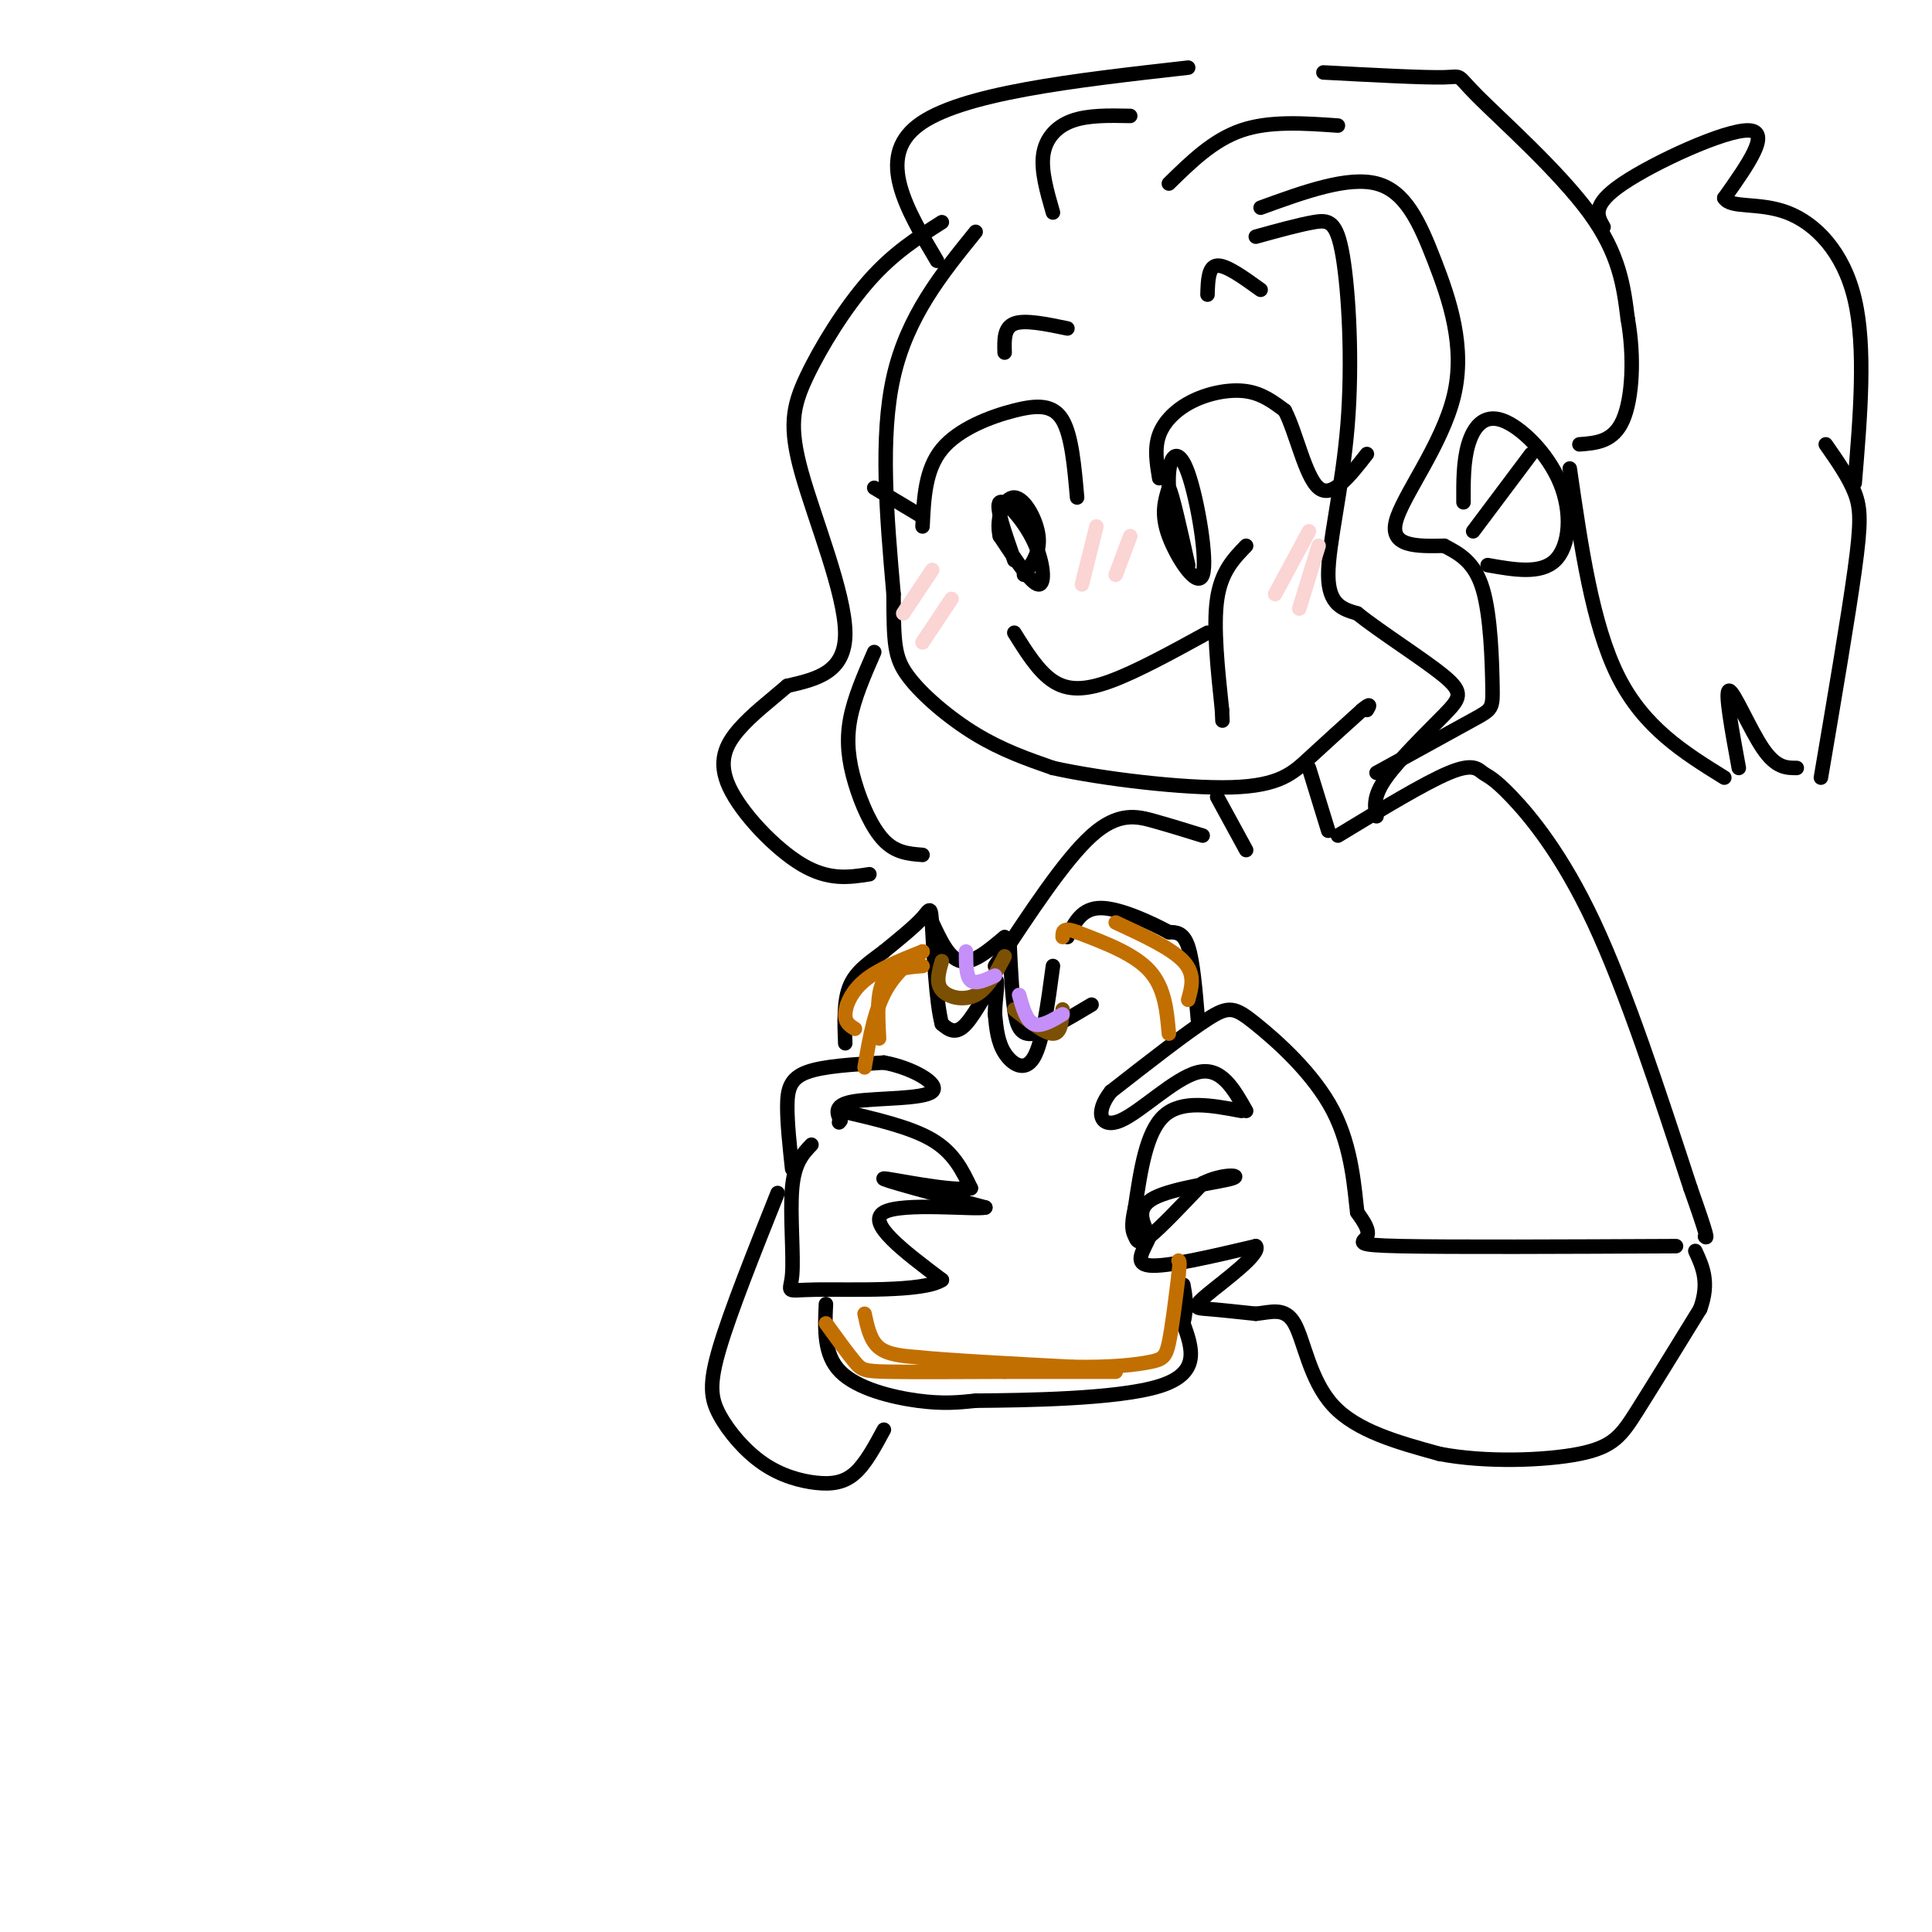<svg viewBox='0 0 400 400' version='1.1' xmlns='http://www.w3.org/2000/svg' xmlns:xlink='http://www.w3.org/1999/xlink'><g fill='none' stroke='rgb(0,0,0)' stroke-width='3' stroke-linecap='round' stroke-linejoin='round'><path d='M202,48c-7.083,8.750 -14.167,17.500 -17,30c-2.833,12.500 -1.417,28.750 0,45'/><path d='M185,123c0.036,10.179 0.125,13.125 3,17c2.875,3.875 8.536,8.679 14,12c5.464,3.321 10.732,5.161 16,7'/><path d='M218,159c10.024,2.226 27.083,4.292 37,4c9.917,-0.292 12.690,-2.940 16,-6c3.310,-3.060 7.155,-6.530 11,-10'/><path d='M282,147c2.000,-1.667 1.500,-0.833 1,0'/><path d='M258,113c-2.583,2.667 -5.167,5.333 -6,11c-0.833,5.667 0.083,14.333 1,23'/><path d='M253,147c0.167,3.833 0.083,1.917 0,0'/><path d='M250,131c-7.289,4.000 -14.578,8.000 -20,10c-5.422,2.000 -8.978,2.000 -12,0c-3.022,-2.000 -5.511,-6.000 -8,-10'/><path d='M191,109c0.274,-5.893 0.548,-11.786 4,-16c3.452,-4.214 10.083,-6.750 15,-8c4.917,-1.250 8.119,-1.214 10,2c1.881,3.214 2.440,9.607 3,16'/><path d='M191,107c0.000,0.000 -10.000,-6.000 -10,-6'/><path d='M210,116c-1.982,-5.649 -3.964,-11.298 -3,-12c0.964,-0.702 4.875,3.542 7,8c2.125,4.458 2.464,9.131 1,9c-1.464,-0.131 -4.732,-5.065 -8,-10'/><path d='M207,111c-0.893,-3.738 0.875,-8.083 3,-8c2.125,0.083 4.607,4.595 5,8c0.393,3.405 -1.304,5.702 -3,8'/><path d='M240,99c-0.512,-3.095 -1.024,-6.190 0,-9c1.024,-2.810 3.583,-5.333 7,-7c3.417,-1.667 7.690,-2.476 11,-2c3.310,0.476 5.655,2.238 8,4'/><path d='M266,85c2.356,4.489 4.244,13.711 7,16c2.756,2.289 6.378,-2.356 10,-7'/><path d='M244,115c-1.152,-6.501 -2.303,-13.002 -2,-17c0.303,-3.998 2.061,-5.494 4,0c1.939,5.494 4.061,17.979 3,21c-1.061,3.021 -5.303,-3.423 -7,-8c-1.697,-4.577 -0.848,-7.289 0,-10'/><path d='M242,101c0.667,1.000 2.333,8.500 4,16'/><path d='M208,73c-0.083,-2.583 -0.167,-5.167 2,-6c2.167,-0.833 6.583,0.083 11,1'/><path d='M261,60c-3.583,-2.583 -7.167,-5.167 -9,-5c-1.833,0.167 -1.917,3.083 -2,6'/><path d='M303,104c-0.021,-4.238 -0.041,-8.475 1,-12c1.041,-3.525 3.145,-6.337 7,-5c3.855,1.337 9.461,6.821 12,13c2.539,6.179 2.011,13.051 -1,16c-3.011,2.949 -8.506,1.974 -14,1'/><path d='M305,110c0.000,0.000 12.000,-16.000 12,-16'/><path d='M194,54c-6.333,-10.667 -12.667,-21.333 -4,-28c8.667,-6.667 32.333,-9.333 56,-12'/><path d='M195,46c-4.989,3.167 -9.978,6.335 -15,12c-5.022,5.665 -10.078,13.828 -13,20c-2.922,6.172 -3.710,10.354 -1,20c2.710,9.646 8.917,24.756 9,33c0.083,8.244 -5.959,9.622 -12,11'/><path d='M163,142c-3.805,3.262 -7.319,5.915 -10,9c-2.681,3.085 -4.530,6.600 -2,12c2.530,5.400 9.437,12.686 15,16c5.563,3.314 9.781,2.657 14,2'/><path d='M191,177c-2.762,-0.214 -5.524,-0.429 -8,-3c-2.476,-2.571 -4.667,-7.500 -6,-12c-1.333,-4.500 -1.810,-8.571 -1,-13c0.810,-4.429 2.905,-9.214 5,-14'/><path d='M260,49c4.464,-1.234 8.928,-2.469 12,-3c3.072,-0.531 4.751,-0.359 6,7c1.249,7.359 2.067,21.904 1,35c-1.067,13.096 -4.019,24.742 -4,31c0.019,6.258 3.010,7.129 6,8'/><path d='M281,127c4.820,3.879 13.869,9.576 18,13c4.131,3.424 3.343,4.576 0,8c-3.343,3.424 -9.241,9.121 -12,13c-2.759,3.879 -2.380,5.939 -2,8'/><path d='M261,43c9.018,-3.276 18.035,-6.552 24,-5c5.965,1.552 8.877,7.931 12,16c3.123,8.069 6.456,17.826 4,28c-2.456,10.174 -10.702,20.764 -12,26c-1.298,5.236 4.351,5.118 10,5'/><path d='M299,113c3.238,1.676 6.332,3.367 8,9c1.668,5.633 1.911,15.209 2,20c0.089,4.791 0.026,4.797 -4,7c-4.026,2.203 -12.013,6.601 -20,11'/><path d='M218,44c-1.244,-4.311 -2.489,-8.622 -2,-12c0.489,-3.378 2.711,-5.822 6,-7c3.289,-1.178 7.644,-1.089 12,-1'/><path d='M242,38c4.583,-4.500 9.167,-9.000 15,-11c5.833,-2.000 12.917,-1.500 20,-1'/><path d='M274,15c10.411,0.554 20.821,1.107 25,1c4.179,-0.107 2.125,-0.875 7,4c4.875,4.875 16.679,15.393 23,24c6.321,8.607 7.161,15.304 8,22'/><path d='M337,66c1.422,7.867 0.978,16.533 -1,21c-1.978,4.467 -5.489,4.733 -9,5'/><path d='M332,47c-1.311,-2.267 -2.622,-4.533 4,-9c6.622,-4.467 21.178,-11.133 26,-11c4.822,0.133 -0.089,7.067 -5,14'/><path d='M357,41c1.333,2.226 7.167,0.792 13,3c5.833,2.208 11.667,8.060 14,18c2.333,9.940 1.167,23.970 0,38'/><path d='M325,97c2.333,16.167 4.667,32.333 10,43c5.333,10.667 13.667,15.833 22,21'/><path d='M360,159c-1.467,-8.000 -2.933,-16.000 -2,-16c0.933,0.000 4.267,8.000 7,12c2.733,4.000 4.867,4.000 7,4'/><path d='M377,161c2.822,-16.600 5.644,-33.200 7,-43c1.356,-9.800 1.244,-12.800 0,-16c-1.244,-3.200 -3.622,-6.600 -6,-10'/><path d='M252,165c0.000,0.000 6.000,11.000 6,11'/><path d='M271,159c0.000,0.000 4.000,13.000 4,13'/><path d='M277,173c9.006,-5.463 18.013,-10.925 23,-13c4.987,-2.075 5.955,-0.762 7,0c1.045,0.762 2.166,0.974 6,5c3.834,4.026 10.381,11.864 17,26c6.619,14.136 13.309,34.568 20,55'/><path d='M350,246c3.833,10.833 3.417,10.417 3,10'/><path d='M347,258c-23.333,0.111 -46.667,0.222 -57,0c-10.333,-0.222 -7.667,-0.778 -7,-2c0.667,-1.222 -0.667,-3.111 -2,-5'/><path d='M281,251c-0.568,-4.502 -0.987,-13.258 -5,-21c-4.013,-7.742 -11.619,-14.469 -16,-18c-4.381,-3.531 -5.537,-3.866 -10,-1c-4.463,2.866 -12.231,8.933 -20,15'/><path d='M230,226c-3.476,4.369 -2.167,7.792 2,6c4.167,-1.792 11.190,-8.798 16,-10c4.810,-1.202 7.405,3.399 10,8'/><path d='M257,230c-6.167,-1.167 -12.333,-2.333 -16,1c-3.667,3.333 -4.833,11.167 -6,19'/><path d='M235,250c-0.976,4.167 -0.417,5.083 0,6c0.417,0.917 0.690,1.833 3,0c2.310,-1.833 6.655,-6.417 11,-11'/><path d='M249,245c4.000,-2.071 8.500,-1.750 6,-1c-2.500,0.750 -12.000,1.929 -16,4c-4.000,2.071 -2.500,5.036 -1,8'/><path d='M238,256c-1.133,2.756 -3.467,5.644 0,6c3.467,0.356 12.733,-1.822 22,-4'/><path d='M260,258c1.262,1.476 -6.583,7.167 -10,10c-3.417,2.833 -2.405,2.810 0,3c2.405,0.190 6.202,0.595 10,1'/><path d='M260,272c3.143,-0.286 6.000,-1.500 8,2c2.000,3.500 3.143,11.714 8,17c4.857,5.286 13.429,7.643 22,10'/><path d='M298,301c9.405,1.833 21.917,1.417 29,0c7.083,-1.417 8.738,-3.833 12,-9c3.262,-5.167 8.131,-13.083 13,-21'/><path d='M352,271c2.000,-5.500 0.500,-8.750 -1,-12'/><path d='M248,211c-0.500,-6.000 -1.000,-12.000 -2,-15c-1.000,-3.000 -2.500,-3.000 -4,-3'/><path d='M242,193c-3.422,-1.844 -9.978,-4.956 -14,-5c-4.022,-0.044 -5.511,2.978 -7,6'/><path d='M218,200c-1.067,7.956 -2.133,15.911 -4,19c-1.867,3.089 -4.533,1.311 -6,-1c-1.467,-2.311 -1.733,-5.156 -2,-8'/><path d='M206,210c-0.012,-3.357 0.958,-7.750 0,-7c-0.958,0.750 -3.845,6.643 -6,9c-2.155,2.357 -3.577,1.179 -5,0'/><path d='M195,212c-1.202,-4.321 -1.708,-15.125 -2,-20c-0.292,-4.875 -0.369,-3.821 -2,-2c-1.631,1.821 -4.815,4.411 -8,7'/><path d='M183,197c-2.756,2.111 -5.644,3.889 -7,7c-1.356,3.111 -1.178,7.556 -1,12'/><path d='M164,242c-0.511,-4.756 -1.022,-9.511 -1,-13c0.022,-3.489 0.578,-5.711 4,-7c3.422,-1.289 9.711,-1.644 16,-2'/><path d='M183,220c5.655,0.976 11.792,4.417 10,6c-1.792,1.583 -11.512,1.310 -16,2c-4.488,0.690 -3.744,2.345 -3,4'/><path d='M174,232c-0.500,0.667 -0.250,0.333 0,0'/><path d='M174,230c7.250,1.667 14.500,3.333 19,6c4.500,2.667 6.250,6.333 8,10'/><path d='M201,246c-3.689,0.844 -16.911,-2.044 -18,-2c-1.089,0.044 9.956,3.022 21,6'/><path d='M204,250c-1.933,0.533 -17.267,-1.133 -21,1c-3.733,2.133 4.133,8.067 12,14'/><path d='M195,265c-3.742,2.542 -19.096,1.898 -26,2c-6.904,0.102 -5.359,0.951 -5,-3c0.359,-3.951 -0.469,-12.700 0,-18c0.469,-5.300 2.234,-7.150 4,-9'/><path d='M171,270c-0.244,5.244 -0.489,10.489 3,14c3.489,3.511 10.711,5.289 16,6c5.289,0.711 8.644,0.356 12,0'/><path d='M202,290c10.089,-0.089 29.311,-0.311 38,-3c8.689,-2.689 6.844,-7.844 5,-13'/><path d='M245,274c0.833,-3.500 0.417,-5.750 0,-8'/><path d='M161,247c-4.874,12.210 -9.747,24.420 -12,32c-2.253,7.580 -1.885,10.531 0,14c1.885,3.469 5.289,7.456 9,10c3.711,2.544 7.730,3.647 11,4c3.270,0.353 5.791,-0.042 8,-2c2.209,-1.958 4.104,-5.479 6,-9'/><path d='M249,173c-3.222,-1.000 -6.444,-2.000 -10,-3c-3.556,-1.000 -7.444,-2.000 -13,3c-5.556,5.000 -12.778,16.000 -20,27'/><path d='M193,191c1.750,3.750 3.500,7.500 6,8c2.500,0.500 5.750,-2.250 9,-5'/><path d='M209,195c0.244,5.222 0.489,10.444 1,14c0.511,3.556 1.289,5.444 4,5c2.711,-0.444 7.356,-3.222 12,-6'/></g>
<g fill='none' stroke='rgb(124,80,2)' stroke-width='3' stroke-linecap='round' stroke-linejoin='round'><path d='M195,199c-0.644,2.244 -1.289,4.489 0,6c1.289,1.511 4.511,2.289 7,1c2.489,-1.289 4.244,-4.644 6,-8'/><path d='M210,209c3.167,2.500 6.333,5.000 8,5c1.667,0.000 1.833,-2.500 2,-5'/></g>
<g fill='none' stroke='rgb(196,143,248)' stroke-width='3' stroke-linecap='round' stroke-linejoin='round'><path d='M200,197c0.000,2.583 0.000,5.167 1,6c1.000,0.833 3.000,-0.083 5,-1'/><path d='M211,206c0.750,2.667 1.500,5.333 3,6c1.500,0.667 3.750,-0.667 6,-2'/></g>
<g fill='none' stroke='rgb(194,111,1)' stroke-width='3' stroke-linecap='round' stroke-linejoin='round'><path d='M179,272c0.583,2.750 1.167,5.500 3,7c1.833,1.500 4.917,1.750 8,2'/><path d='M190,281c6.667,0.667 19.333,1.333 32,2'/><path d='M222,283c8.357,0.155 13.250,-0.458 16,-1c2.750,-0.542 3.357,-1.012 4,-4c0.643,-2.988 1.321,-8.494 2,-14'/><path d='M244,264c0.333,-2.833 0.167,-2.917 0,-3'/><path d='M242,214c-0.417,-4.750 -0.833,-9.500 -4,-13c-3.167,-3.500 -9.083,-5.750 -15,-8'/><path d='M223,193c-3.000,-1.167 -3.000,-0.083 -3,1'/><path d='M191,200c-3.250,0.250 -6.500,0.500 -8,3c-1.500,2.500 -1.250,7.250 -1,12'/><path d='M177,213c-1.022,-0.622 -2.044,-1.244 -2,-3c0.044,-1.756 1.156,-4.644 4,-7c2.844,-2.356 7.422,-4.178 12,-6'/><path d='M191,197c0.533,-0.133 -4.133,2.533 -7,7c-2.867,4.467 -3.933,10.733 -5,17'/><path d='M171,274c2.289,3.156 4.578,6.311 6,8c1.422,1.689 1.978,1.911 7,2c5.022,0.089 14.511,0.044 24,0'/><path d='M208,284c7.833,0.000 15.417,0.000 23,0'/><path d='M231,191c5.750,2.667 11.500,5.333 14,8c2.500,2.667 1.750,5.333 1,8'/></g>
<g fill='none' stroke='rgb(251,212,212)' stroke-width='3' stroke-linecap='round' stroke-linejoin='round'><path d='M193,118c0.000,0.000 -6.000,9.000 -6,9'/><path d='M197,124c0.000,0.000 -6.000,9.000 -6,9'/><path d='M227,109c0.000,0.000 -3.000,12.000 -3,12'/><path d='M234,111c0.000,0.000 -3.000,8.000 -3,8'/><path d='M271,110c0.000,0.000 -7.000,13.000 -7,13'/><path d='M273,113c0.000,0.000 -4.000,13.000 -4,13'/></g>
</svg>